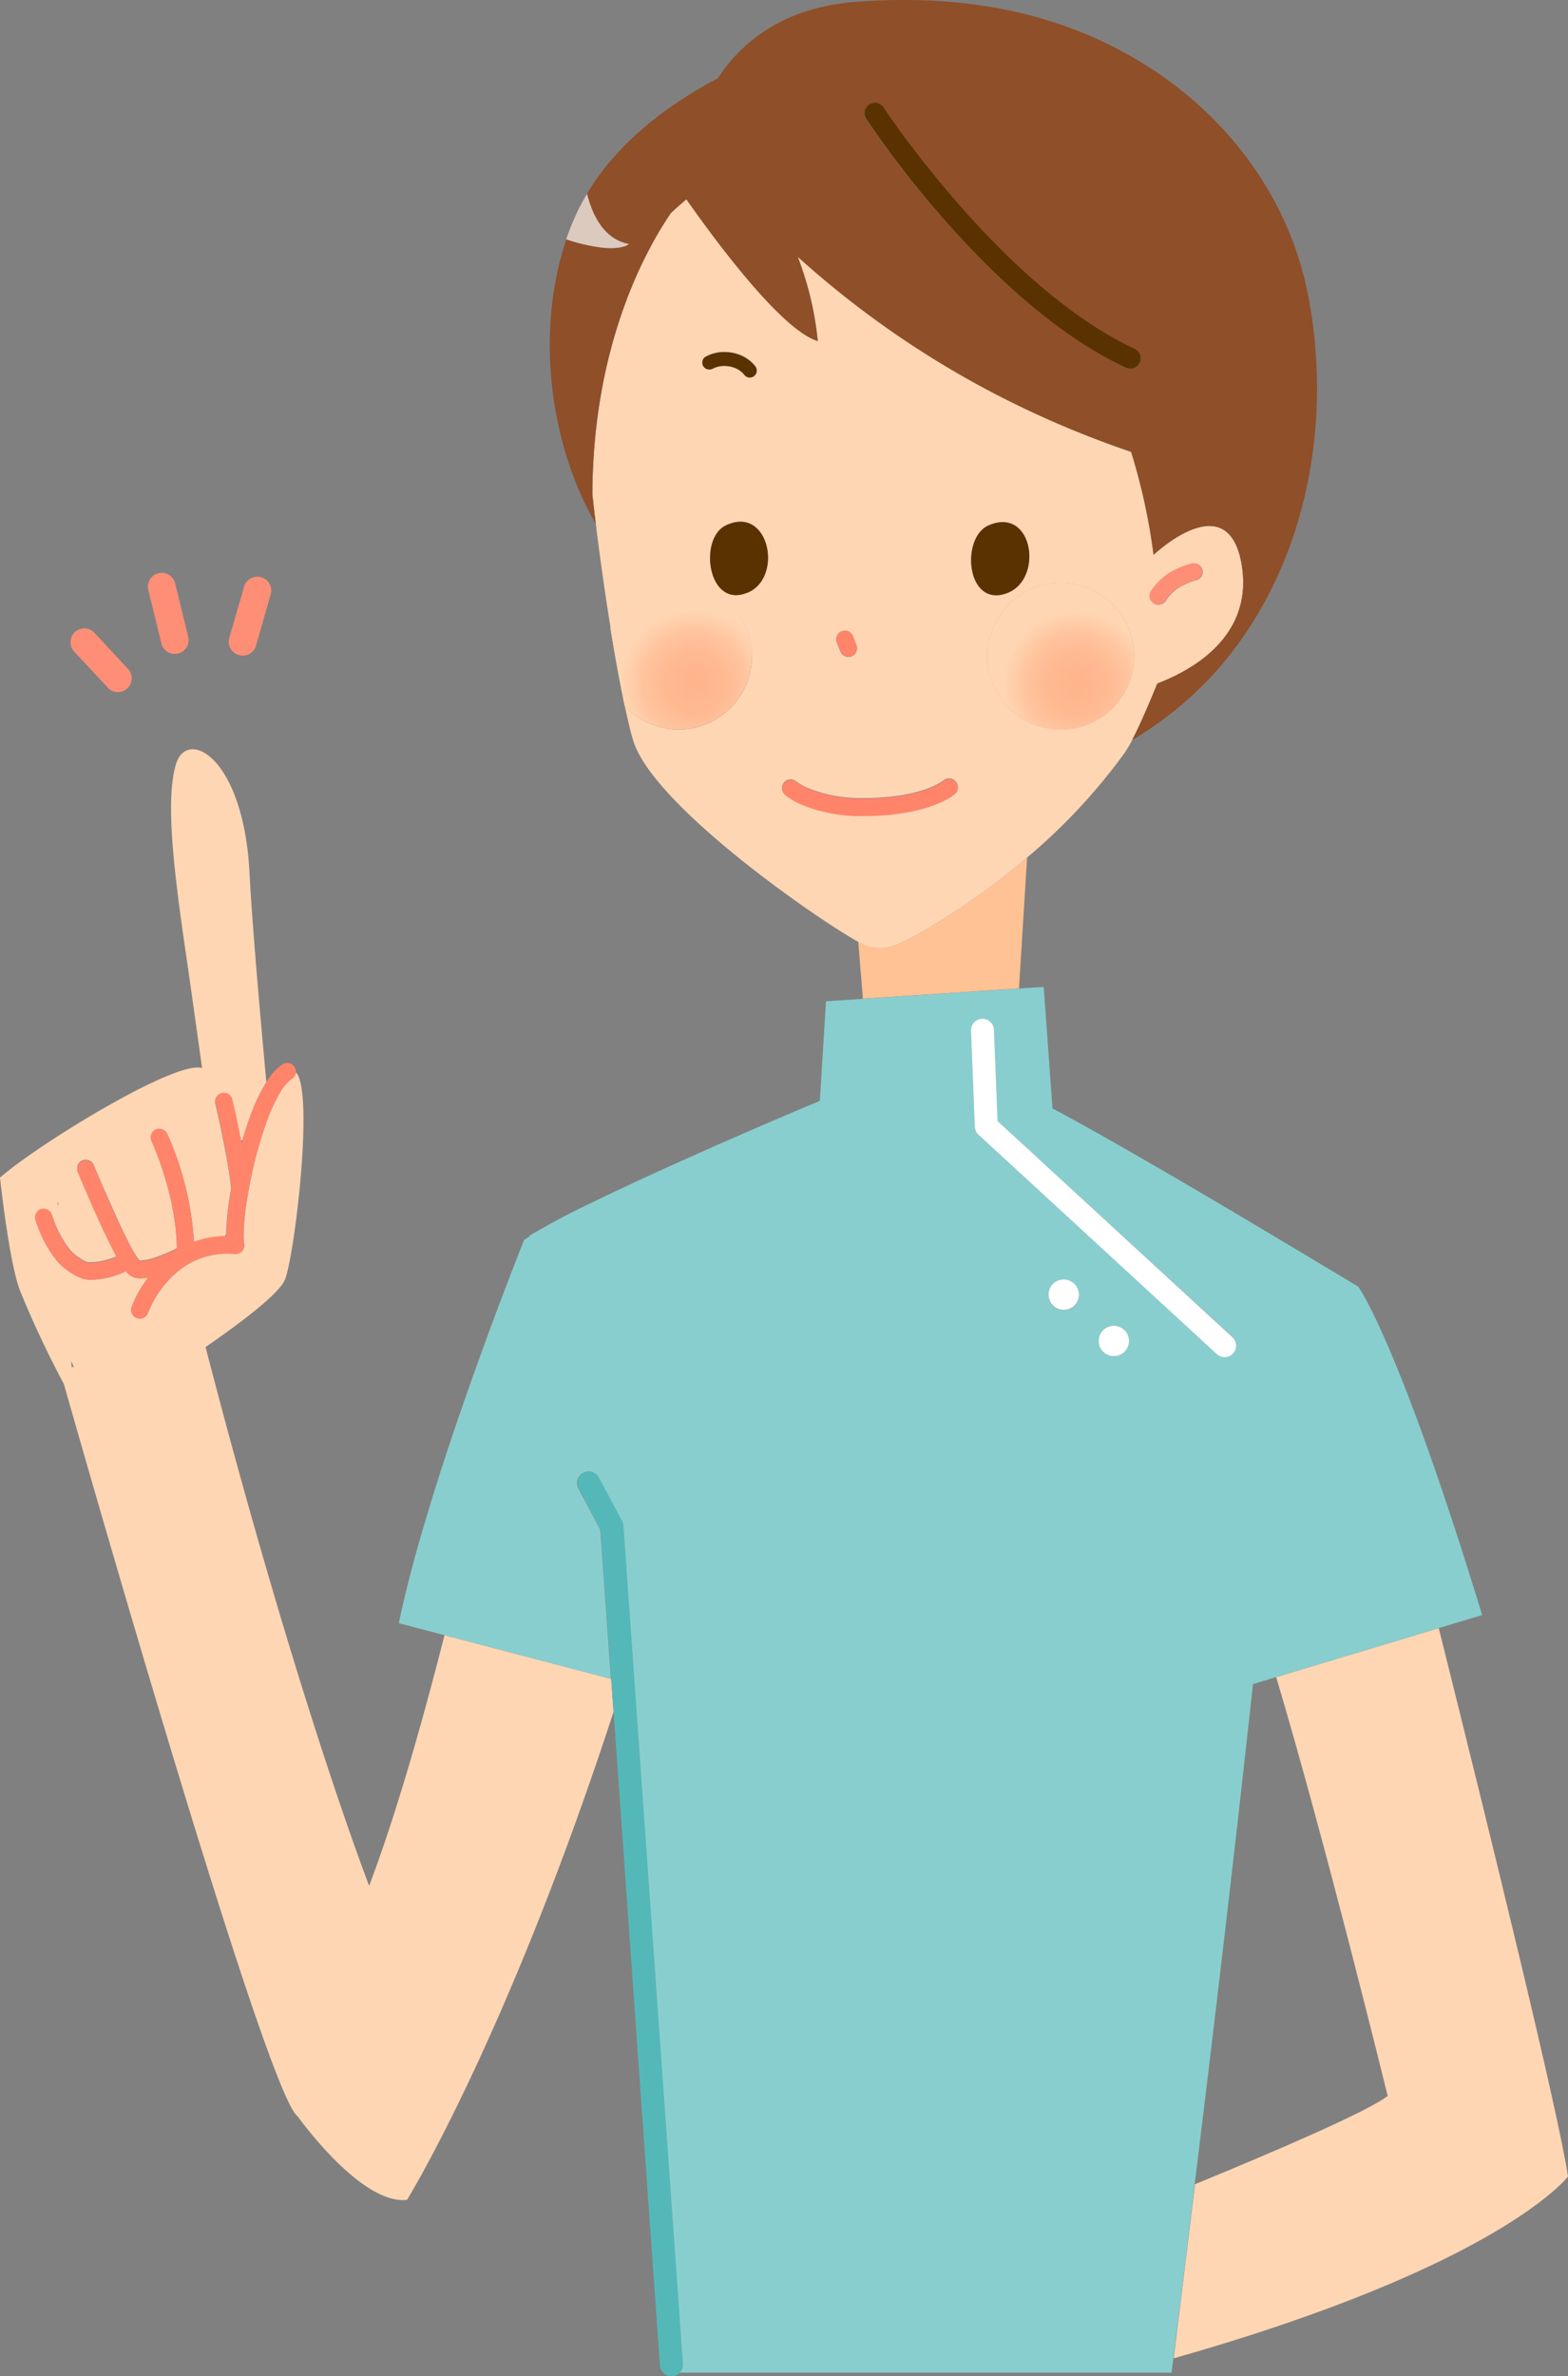<svg xmlns="http://www.w3.org/2000/svg" xmlns:xlink="http://www.w3.org/1999/xlink" viewBox="0 0 272.26 412.47"><rect x="0" y="0" width="272.26" height="412.47" fill="#808080" stroke="none"/><defs><style>.cls-1{fill:none;}.cls-2{fill:#ffd6b3;}.cls-3{fill:#ff8e77;}.cls-4{fill:#ffc294;}.cls-5{fill:#8f4f29;}.cls-6{fill:#ff846a;}.cls-7{fill:#89cece;}.cls-8{fill:#fff;}.cls-9{fill:#55b8b8;}.cls-10{fill:#5a3200;}.cls-11{fill:url(#radial-gradient);}.cls-12{fill:url(#radial-gradient-2);}.cls-13{fill:url(#radial-gradient-3);}.cls-14{fill:url(#radial-gradient-4);}.cls-15{fill:url(#radial-gradient-5);}.cls-16{fill:url(#radial-gradient-6);}.cls-17{fill:url(#radial-gradient-7);}.cls-18{fill:url(#radial-gradient-8);}.cls-19{fill:url(#radial-gradient-9);}.cls-20{fill:url(#radial-gradient-10);}.cls-21{fill:url(#radial-gradient-11);}.cls-22{fill:url(#radial-gradient-12);}.cls-23{fill:url(#radial-gradient-13);}.cls-24{fill:url(#radial-gradient-14);}.cls-25{fill:url(#radial-gradient-15);}.cls-26{fill:url(#radial-gradient-16);}.cls-27{fill:url(#radial-gradient-17);}.cls-28{fill:#ddcabe;}</style><radialGradient id="radial-gradient" cx="-593.34" cy="1032.69" r="0.99" gradientTransform="matrix(12.73, 0, 0, -12.73, 7673.56, 13264.75)" gradientUnits="userSpaceOnUse"><stop offset="0" stop-color="#ffd7c7"/><stop offset="0.13" stop-color="#ffd7c7"/><stop offset="0.35" stop-color="#ffdacc"/><stop offset="0.6" stop-color="#ffe4da"/><stop offset="0.87" stop-color="#fff5f1"/><stop offset="1" stop-color="#fff"/></radialGradient><radialGradient id="radial-gradient-2" cx="-593.31" cy="1032.7" r="1.02" xlink:href="#radial-gradient"/><radialGradient id="radial-gradient-3" cx="-593.35" cy="1032.7" r="0.98" xlink:href="#radial-gradient"/><radialGradient id="radial-gradient-4" cx="-593.34" cy="1032.7" r="1" xlink:href="#radial-gradient"/><radialGradient id="radial-gradient-5" cx="-593.36" cy="1032.7" r="0.98" xlink:href="#radial-gradient"/><radialGradient id="radial-gradient-6" cx="-593.36" cy="1032.7" r="0.98" xlink:href="#radial-gradient"/><radialGradient id="radial-gradient-7" cx="-593.32" cy="1032.7" r="1.02" xlink:href="#radial-gradient"/><radialGradient id="radial-gradient-8" cx="-593.33" cy="1032.7" r="1.01" gradientTransform="matrix(12.73, 0, 0, -12.73, 7673.56, 13264.75)" gradientUnits="userSpaceOnUse"><stop offset="0" stop-color="#ffb58c"/><stop offset="0.13" stop-color="#ffb58c"/><stop offset="0.4" stop-color="#ffb991"/><stop offset="0.7" stop-color="#ffc49e"/><stop offset="1" stop-color="#ffd6b3"/></radialGradient><radialGradient id="radial-gradient-9" cx="-593.34" cy="1032.7" r="1" xlink:href="#radial-gradient-8"/><radialGradient id="radial-gradient-10" cx="-593.32" cy="1032.7" r="1.02" xlink:href="#radial-gradient-8"/><radialGradient id="radial-gradient-11" cx="-593.32" cy="1032.7" r="1.01" xlink:href="#radial-gradient-8"/><radialGradient id="radial-gradient-12" cx="-593.33" cy="1032.7" r="1.01" xlink:href="#radial-gradient-8"/><radialGradient id="radial-gradient-13" cx="-593.35" cy="1032.7" r="0.99" xlink:href="#radial-gradient-8"/><radialGradient id="radial-gradient-14" cx="-593.33" cy="1032.7" r="1.01" xlink:href="#radial-gradient-8"/><radialGradient id="radial-gradient-15" cx="-593.34" cy="1032.7" r="0.99" xlink:href="#radial-gradient-8"/><radialGradient id="radial-gradient-16" cx="-593.33" cy="1032.7" r="1" xlink:href="#radial-gradient-8"/><radialGradient id="radial-gradient-17" cx="-593.31" cy="1032.73" r="1" gradientTransform="matrix(12.73, 0, 0, -12.73, 7739.73, 13265.33)" xlink:href="#radial-gradient-8"/></defs><title>man3</title><g id="レイヤー_2" data-name="レイヤー 2"><g id="レイヤー_1-2" data-name="レイヤー 1"><path class="cls-1" d="M39.27,214.37s0-.09,0-.13l-.25.37h.26C39.27,214.52,39.27,214.45,39.27,214.37Z"/><path class="cls-1" d="M12.82,237.22c-.18-.33-.35-.67-.52-1l.09,1.12Z"/><path class="cls-1" d="M10.14,208.92l-.17-.27.05.6Z"/><path class="cls-1" d="M207.49,379.13c13.85-5.69,30-12.61,33.45-15.32,0,0-10.82-44.16-19.36-72.7l-4,1.21C214.34,322,210.39,355.23,207.49,379.13Z"/><path class="cls-1" d="M42.12,197.87l-.26,0,.1.52Z"/><path class="cls-2" d="M77.18,283.83c-4,15.73-8.54,31.52-13.08,43.5,0,0-12.39-31.78-28.41-93.51,6.38-4.4,12.78-9.28,13.78-11.69,1.61-3.86,5.12-32.41,1.93-36a1.49,1.49,0,0,1-.7,1.07,7.61,7.61,0,0,0-2.2,2.62,31.62,31.62,0,0,0-2.28,5.05A75.74,75.74,0,0,0,43,207.58a44,44,0,0,0-.7,6.79,9.21,9.21,0,0,0,.1,1.52,1.5,1.5,0,0,1-1.59,1.76q-.66-.05-1.27-.05a13.39,13.39,0,0,0-6.36,1.54,15,15,0,0,0-4.26,3.45,18.48,18.48,0,0,0-3.22,5.28h0a1.5,1.5,0,0,1-2.83-1,19.81,19.81,0,0,1,2-3.89c.25-.39.55-.8.86-1.21a7.42,7.42,0,0,1-1.15.11,3.12,3.12,0,0,1-2.73-1.24,8.09,8.09,0,0,1-1.05.49,15.74,15.74,0,0,1-1.54.49,14,14,0,0,1-3.43.51,6.34,6.34,0,0,1-.91-.06,4.32,4.32,0,0,1-1-.31,8.65,8.65,0,0,1-1-.48,13.76,13.76,0,0,1-1.75-1.2,8.55,8.55,0,0,1-.92-.84,17.85,17.85,0,0,1-2.45-3.61,21.66,21.66,0,0,1-1.65-4A1.5,1.5,0,0,1,9,210.81a18.75,18.75,0,0,0,1.41,3.41,15,15,0,0,0,2,3,7.44,7.44,0,0,0,1,.86,9.13,9.13,0,0,0,1.36.83,2.22,2.22,0,0,0,.5.19,3.46,3.46,0,0,0,.48,0,9.79,9.79,0,0,0,2-.24,13.62,13.62,0,0,0,1.94-.56c.21-.08.39-.16.53-.23l-.29-.54c-.91-1.72-1.91-3.84-2.86-5.93-1.89-4.16-3.53-8.14-3.53-8.15a1.5,1.5,0,1,1,2.77-1.14l.45,1.07c.28.68.69,1.63,1.17,2.74,1,2.22,2.22,5.06,3.41,7.54.79,1.65,1.56,3.14,2.17,4.12a7,7,0,0,0,.72,1h0a1.41,1.41,0,0,0,.31,0,7,7,0,0,0,1.75-.31,21.6,21.6,0,0,0,2.2-.78c.87-.36,1.66-.73,2.21-1,0,0,0,0,0-.07,0-2.39-.4-9.41-4.45-18.77A1.5,1.5,0,0,1,29,196.75a53.43,53.43,0,0,1,4.68,18.86,16.61,16.61,0,0,1,5.33-1l.25-.37a49.58,49.58,0,0,1,.88-7.9c-.22-2-.57-4.33-1-6.45-.63-3.45-1.33-6.52-1.61-7.7l-.12-.52a1.5,1.5,0,1,1,2.91-.71s.75,3.08,1.5,7l.26,0c.51-1.74,1.06-3.43,1.67-5a29.46,29.46,0,0,1,2.5-5.11c-1.29-14-2.5-28.11-2.92-36.23-1-20.12-10.79-25.39-12.77-19-2.06,6.73,0,21.16,2,34.85.7,4.83,1.59,11.18,2.53,17.93C30.58,183.9,6.51,198.69,0,204.41c0,0,1.54,14.54,3.48,19.63a173.39,173.39,0,0,0,7.61,16.19c5,17.62,35.36,123.46,40.59,127.11,0,0,11,15.46,19,14.5,0,0,17.34-28,35.85-84.69l-.41-5.73Zm-67-74.91-.12.33-.05-.6Zm2.69,28.3-.43.09-.09-1.12C12.47,236.55,12.64,236.9,12.82,237.22Z"/><path class="cls-2" d="M272.26,377.79c-1.6-10.78-12.92-57.06-22.44-95.18l-28.23,8.5c8.54,28.54,19.36,72.7,19.36,72.7-3.48,2.71-19.61,9.63-33.45,15.32-1.76,14.48-3.13,25.51-3.71,30.22C260.68,393.22,272.26,377.79,272.26,377.79Z"/><path class="cls-3" d="M41.46,113.69a2.4,2.4,0,0,0,3-1.64L47,103.17a2.4,2.4,0,0,0-4.61-1.34l-2.58,8.89A2.4,2.4,0,0,0,41.46,113.69Z"/><path class="cls-3" d="M28,111.6a2.4,2.4,0,1,0,4.66-1.14l-2.23-9.12a2.4,2.4,0,1,0-4.66,1.14Z"/><path class="cls-3" d="M18.61,119.25A2.4,2.4,0,1,0,22.13,116l-5.68-6.1a2.4,2.4,0,1,0-3.51,3.27Z"/><path class="cls-4" d="M178.34,148.85c-11,9.35-21.23,14.7-22.71,15.15a7.48,7.48,0,0,1-5.13.13,7.6,7.6,0,0,1-1.48-.68l.81,9.91,27.1-1.79Z"/><path class="cls-5" d="M99.26,39q.47-1.15,1-2.27C99.9,37.5,99.57,38.26,99.26,39Z"/><path class="cls-2" d="M155.63,164c1.48-.46,11.72-5.8,22.71-15.15a101.76,101.76,0,0,0,16.91-18.13,20.07,20.07,0,0,0,1.32-2.24c1.3-2.49,2.87-6.14,4.38-9.82,10.07-3.91,16-10.72,14.74-20-2-14.69-14.77-2.92-15.39-2.33a105.55,105.55,0,0,0-3.9-17.89,168.3,168.3,0,0,1-25.65-11.16,163.77,163.77,0,0,1-32.24-22.74A56.05,56.05,0,0,1,142,59.17c-6.19-1.88-17.28-16.73-22.81-24.6q-1.39,1.16-2.7,2.39c-4.57,6.73-13.55,23.2-13.63,48.87.18,1.67.38,3.37.59,5.08.75,6.1,1.65,12.4,2.58,18.15a12.74,12.74,0,1,1,2.46,13.5c.52,2.45,1,4.48,1.44,5.93,3.34,11.22,31.85,31,39.1,35a7.6,7.6,0,0,0,1.48.68A7.48,7.48,0,0,0,155.63,164Zm48.62-65.18a14.07,14.07,0,0,1,2.73-1h0a1.5,1.5,0,0,1,.7,2.92h0l-.11,0-.45.14a12.21,12.21,0,0,0-1.51.63,7.44,7.44,0,0,0-3.15,2.7,1.5,1.5,0,1,1-2.6-1.5A10.35,10.35,0,0,1,204.26,98.82Zm-7.32,15.09a12.73,12.73,0,1,1-12.74-12.73A12.73,12.73,0,0,1,196.94,113.91ZM171.64,91.2c7.75-3.41,9.64,9.41,3.17,11.76a5.75,5.75,0,0,1-1.17.31C167.68,104.15,167.05,93.22,171.64,91.2Zm-23.77,22.73a1.5,1.5,0,0,1-1.95-.84l-.63-1.59a1.5,1.5,0,0,1,2.79-1.1l.62,1.59A1.5,1.5,0,0,1,147.87,113.94ZM122.34,62a6.58,6.58,0,0,1,3.44-.92,7.29,7.29,0,0,1,2.9.59,6.28,6.28,0,0,1,2.46,1.88,1.2,1.2,0,1,1-1.89,1.48,3.9,3.9,0,0,0-1.53-1.16,4.9,4.9,0,0,0-1.94-.39,4.21,4.21,0,0,0-2.18.56,1.2,1.2,0,0,1-1.26-2Zm7.42,40.85a6.19,6.19,0,0,1-1.15.35c-5.89,1.07-7.08-9.84-2.62-12C133.55,87.55,136.1,100.32,129.77,102.9Zm6.4,34.93a1.5,1.5,0,0,1,2-2.21h0l.08.07c.08.07.23.17.43.31a12.15,12.15,0,0,0,2,1,24.38,24.38,0,0,0,9.29,1.58c9,0,12.86-2.36,13.67-2.92l.17-.12h0a1.5,1.5,0,0,1,2,2.27c-.26.24-4.57,3.78-15.8,3.77a27.36,27.36,0,0,1-10.42-1.8A12,12,0,0,1,136.17,137.83Z"/><path class="cls-6" d="M165.82,137.84a1.5,1.5,0,0,0-2-2.27h0l-.17.12c-.81.56-4.68,2.91-13.67,2.92a24.38,24.38,0,0,1-9.29-1.58,12.15,12.15,0,0,1-2-1c-.21-.13-.35-.24-.43-.31l-.08-.07h0a1.5,1.5,0,0,0-2,2.21,12,12,0,0,0,3.43,2,27.36,27.36,0,0,0,10.42,1.8C161.25,141.62,165.56,138.08,165.82,137.84Z"/><path class="cls-7" d="M217.56,292.32l4-1.21,28.23-8.5,7.56-2.27c-14.5-47.5-21.5-57-21.5-57s-9.95-6-21.75-13v-.07l-.59-.28c-10.89-6.44-23.22-13.6-30.76-17.59l-1.53-21.1-4.31.29-27.1,1.79-6.39.42-1.06,17.28c-11.91,5-27.82,11.94-39.24,17.5-2.61,1.22-4.77,2.33-6.51,3.28s-3.43,1.87-4.7,2.65l0,.12c-.61.4-.91.62-.91.62s-16.46,40.92-21.75,66.5l7.89,2.07,28.94,7.59-1.84-25.89-3.8-7.12h0a2,2,0,1,1,3.53-1.88l4,7.5a2,2,0,0,1,.23.8l10.33,145.5a2,2,0,0,1-.55,1.52h85.44l.31-2.5c.59-4.71,2-15.74,3.71-30.22C210.39,355.23,214.34,322,217.56,292.32Zm-24.66-62.16a2.64,2.64,0,1,1-2.09,3.1A2.64,2.64,0,0,1,192.91,230.16ZM169.9,197a2,2,0,0,1-.64-1.39l-.67-16.67a2,2,0,1,1,4-.16l.63,15.84L213.94,232a2,2,0,1,1-2.71,2.94Zm12.19,28.27a2.64,2.64,0,1,1,3.09,2.1A2.64,2.64,0,0,1,182.09,225.24Z"/><path class="cls-8" d="M211.24,235a2,2,0,1,0,2.71-2.94L173.22,194.6l-.63-15.84a2,2,0,1,0-4,.16l.67,16.67a2,2,0,0,0,.64,1.39Z"/><circle class="cls-8" cx="184.69" cy="224.75" r="2.64" transform="translate(-39.16 38.96) rotate(-10.9)"/><circle class="cls-8" cx="193.41" cy="232.75" r="2.64" transform="translate(-40.53 40.78) rotate(-10.9)"/><path class="cls-9" d="M118.58,410.32l-10.33-145.5a2,2,0,0,0-.23-.8l-4-7.5a2,2,0,1,0-3.53,1.88h0l3.8,7.12,1.84,25.89.41,5.73,8.05,113.46a2,2,0,0,0,4-.28Z"/><path class="cls-6" d="M42.12,197.87l-.16.55-.1-.52c-.75-3.88-1.49-6.93-1.5-7a1.5,1.5,0,1,0-2.91.71l.12.52c.28,1.18,1,4.25,1.61,7.7.39,2.12.75,4.41,1,6.45a49.58,49.58,0,0,0-.88,7.9s0,.09,0,.13,0,.15,0,.23H39a16.61,16.61,0,0,0-5.33,1A53.43,53.43,0,0,0,29,196.75a1.5,1.5,0,0,0-2.75,1.19c4.06,9.35,4.45,16.38,4.45,18.77,0,0,0,0,0,.07-.55.27-1.34.64-2.21,1a21.6,21.6,0,0,1-2.2.78,7,7,0,0,1-1.75.31,1.41,1.41,0,0,1-.31,0h0a7,7,0,0,1-.72-1c-.6-1-1.37-2.48-2.17-4.12-1.19-2.47-2.45-5.32-3.41-7.54-.48-1.11-.88-2.06-1.17-2.74l-.45-1.07a1.5,1.5,0,1,0-2.77,1.14s1.64,4,3.53,8.15c.95,2.08,2,4.21,2.86,5.93l.29.54c-.14.07-.32.15-.53.23a13.62,13.62,0,0,1-1.94.56,9.79,9.79,0,0,1-2,.24,3.46,3.46,0,0,1-.48,0,2.22,2.22,0,0,1-.5-.19,9.13,9.13,0,0,1-1.36-.83,7.44,7.44,0,0,1-1-.86,15,15,0,0,1-2-3A18.75,18.75,0,0,1,9,210.81a1.5,1.5,0,0,0-2.88.83,21.66,21.66,0,0,0,1.65,4,17.85,17.85,0,0,0,2.45,3.61,8.55,8.55,0,0,0,.92.84,13.76,13.76,0,0,0,1.75,1.2,8.65,8.65,0,0,0,1,.48,4.32,4.32,0,0,0,1,.31,6.34,6.34,0,0,0,.91.06,14,14,0,0,0,3.43-.51,15.74,15.74,0,0,0,1.54-.49,8.09,8.09,0,0,0,1.05-.49,3.12,3.12,0,0,0,2.73,1.24,7.42,7.42,0,0,0,1.15-.11c-.31.41-.6.82-.86,1.21a19.81,19.81,0,0,0-2,3.89,1.5,1.5,0,0,0,2.83,1h0a18.48,18.48,0,0,1,3.22-5.28,15,15,0,0,1,4.26-3.45,13.39,13.39,0,0,1,6.36-1.54q.62,0,1.27.05a1.5,1.5,0,0,0,1.59-1.76,9.21,9.21,0,0,1-.1-1.52,44,44,0,0,1,.7-6.79,75.74,75.74,0,0,1,3.26-12.67,31.62,31.62,0,0,1,2.28-5.05,7.61,7.61,0,0,1,2.2-2.62,1.5,1.5,0,0,0-1.56-2.56,8.3,8.3,0,0,0-2.27,2.2c-.2.28-.4.59-.59.89a29.46,29.46,0,0,0-2.5,5.11C43.19,194.43,42.63,196.13,42.12,197.87Z"/><path class="cls-10" d="M173.64,103.28a5.75,5.75,0,0,0,1.17-.31c6.47-2.36,4.58-15.17-3.17-11.76C167.05,93.22,167.68,104.15,173.64,103.28Z"/><path class="cls-10" d="M126,91.23c-4.46,2.19-3.28,13.1,2.62,12a6.19,6.19,0,0,0,1.15-.35C136.1,100.32,133.55,87.55,126,91.23Z"/><path class="cls-6" d="M146.15,109.56a1.5,1.5,0,0,0-.85,1.94l.63,1.59a1.5,1.5,0,0,0,2.79-1.1l-.62-1.59A1.5,1.5,0,0,0,146.15,109.56Z"/><path class="cls-2" d="M108.08,120.55l.11.56Z"/><path class="cls-11" d="M108.08,120.55l.11.56Z"/><path class="cls-2" d="M107.75,118.89l.13.67Z"/><path class="cls-12" d="M107.75,118.89l.13.67Z"/><path class="cls-2" d="M107.11,115.44l.13.71Z"/><path class="cls-13" d="M107.11,115.44l.13.71Z"/><path class="cls-2" d="M106.79,113.63l.12.72Z"/><path class="cls-14" d="M106.79,113.63l.12.72Z"/><path class="cls-2" d="M106.48,111.79l.12.68Z"/><path class="cls-15" d="M106.48,111.79l.12.68Z"/><path class="cls-2" d="M106.17,109.92l.1.58Z"/><path class="cls-16" d="M106.17,109.92l.1.58Z"/><path class="cls-2" d="M107.43,117.21l.13.69Z"/><path class="cls-17" d="M107.43,117.21l.13.69Z"/><path class="cls-18" d="M106,109.07h0l.14.84Z"/><path class="cls-19" d="M107.88,119.55l.2,1Z"/><path class="cls-20" d="M106.26,110.5l.21,1.29Z"/><path class="cls-21" d="M106.92,114.35l.2,1.09Z"/><path class="cls-22" d="M106.59,112.47l.2,1.16Z"/><path class="cls-23" d="M107.56,117.89l.19,1Z"/><path class="cls-24" d="M108.49,122.58h0q-.15-.71-.3-1.46Q108.34,121.87,108.49,122.58Z"/><path class="cls-25" d="M107.24,116.16l.19,1Z"/><path class="cls-2" d="M130.55,113.91A12.74,12.74,0,0,0,106,109.07l.14.84.1.58.21,1.29.12.68.2,1.16.12.72.2,1.09.13.71.19,1,.13.69.19,1,.13.67.2,1,.11.56q.15.75.3,1.46a12.73,12.73,0,0,0,22.06-8.67Z"/><path class="cls-26" d="M130.55,113.91A12.74,12.74,0,0,0,106,109.07l.14.84.1.58.21,1.29.12.68.2,1.16.12.72.2,1.09.13.71.19,1,.13.69.19,1,.13.67.2,1,.11.56q.15.75.3,1.46a12.73,12.73,0,0,0,22.06-8.67Z"/><path class="cls-2" d="M171.47,113.91a12.73,12.73,0,1,0,12.73-12.73A12.74,12.74,0,0,0,171.47,113.91Z"/><path class="cls-27" d="M171.47,113.91a12.73,12.73,0,1,0,12.73-12.73A12.74,12.74,0,0,0,171.47,113.91Z"/><path class="cls-10" d="M123.6,64.09a4.21,4.21,0,0,1,2.18-.56,4.9,4.9,0,0,1,1.94.39,3.9,3.9,0,0,1,1.53,1.16,1.2,1.2,0,1,0,1.89-1.48,6.28,6.28,0,0,0-2.46-1.88,7.29,7.29,0,0,0-2.9-.59,6.58,6.58,0,0,0-3.44.92,1.2,1.2,0,0,0,1.26,2Z"/><path class="cls-5" d="M116.48,37q1.31-1.23,2.7-2.39c5.53,7.87,16.63,22.71,22.81,24.6a56.05,56.05,0,0,0-3.49-14.65,163.77,163.77,0,0,0,32.24,22.74A168.3,168.3,0,0,0,196.4,78.42a105.55,105.55,0,0,1,3.9,17.89c.62-.59,13.37-12.35,15.39,2.33,1.28,9.3-4.67,16.11-14.74,20-1.5,3.68-3.07,7.32-4.38,9.82a62.47,62.47,0,0,0,14.09-11.39C226.47,99.65,231.44,74.61,227.28,52c-3.92-21.36-19.17-37.92-38.72-46.07C178.5,1.72,165.35-1,148.44.34c-12.75,1-19.87,7.25-23.8,13.25-10.71,5.66-19.73,13.33-24.39,23.18.51-1.07,1.09-2.12,1.69-3.13.73,3,2.17,6.29,5,7.89a7.27,7.27,0,0,0,2.26.82s-.69.72-3.08.72c-.42,0-.89,0-1.41-.07a30.67,30.67,0,0,1-6.36-1.46q.4-1.18.86-2.33C92.86,55,94.78,76,103.45,90.92c-.21-1.72-.41-3.41-.59-5.08C102.93,60.17,111.91,43.69,116.48,37Zm47.36,1a173.52,173.52,0,0,1-13.43-17.29,1.8,1.8,0,0,1,3-2l.05.08.17.26.68,1c.6.87,1.49,2.12,2.63,3.67,2.28,3.09,5.57,7.32,9.59,11.89,8,9.15,19,19.62,30.48,25a1.8,1.8,0,1,1-1.53,3.26C183.25,58.06,172.06,47.29,163.85,38Z"/><path class="cls-28" d="M104.7,43c.53.05,1,.07,1.41.07,2.39,0,3.08-.72,3.08-.72a7.27,7.27,0,0,1-2.26-.82c-2.82-1.6-4.25-4.92-5-7.89-.6,1-1.18,2.06-1.69,3.13q-.52,1.12-1,2.27l-.07.17q-.46,1.15-.86,2.33A30.67,30.67,0,0,0,104.7,43Z"/><path class="cls-3" d="M200.39,104.75a1.5,1.5,0,0,0,2-.55,7.44,7.44,0,0,1,3.15-2.7,12.21,12.21,0,0,1,1.51-.63l.45-.14.11,0h0a1.5,1.5,0,0,0-.7-2.92h0a14.07,14.07,0,0,0-2.73,1,10.35,10.35,0,0,0-4.41,3.88A1.5,1.5,0,0,0,200.39,104.75Z"/><path class="cls-10" d="M197.89,62.94a1.8,1.8,0,0,0-.87-2.39c-11.46-5.34-22.45-15.82-30.48-25-4-4.57-7.31-8.81-9.59-11.89-1.14-1.54-2-2.8-2.63-3.67l-.68-1-.17-.26-.05-.08a1.8,1.8,0,0,0-3,2A173.52,173.52,0,0,0,163.85,38c8.22,9.33,19.4,20.11,31.66,25.85A1.8,1.8,0,0,0,197.89,62.94Z"/></g></g></svg>